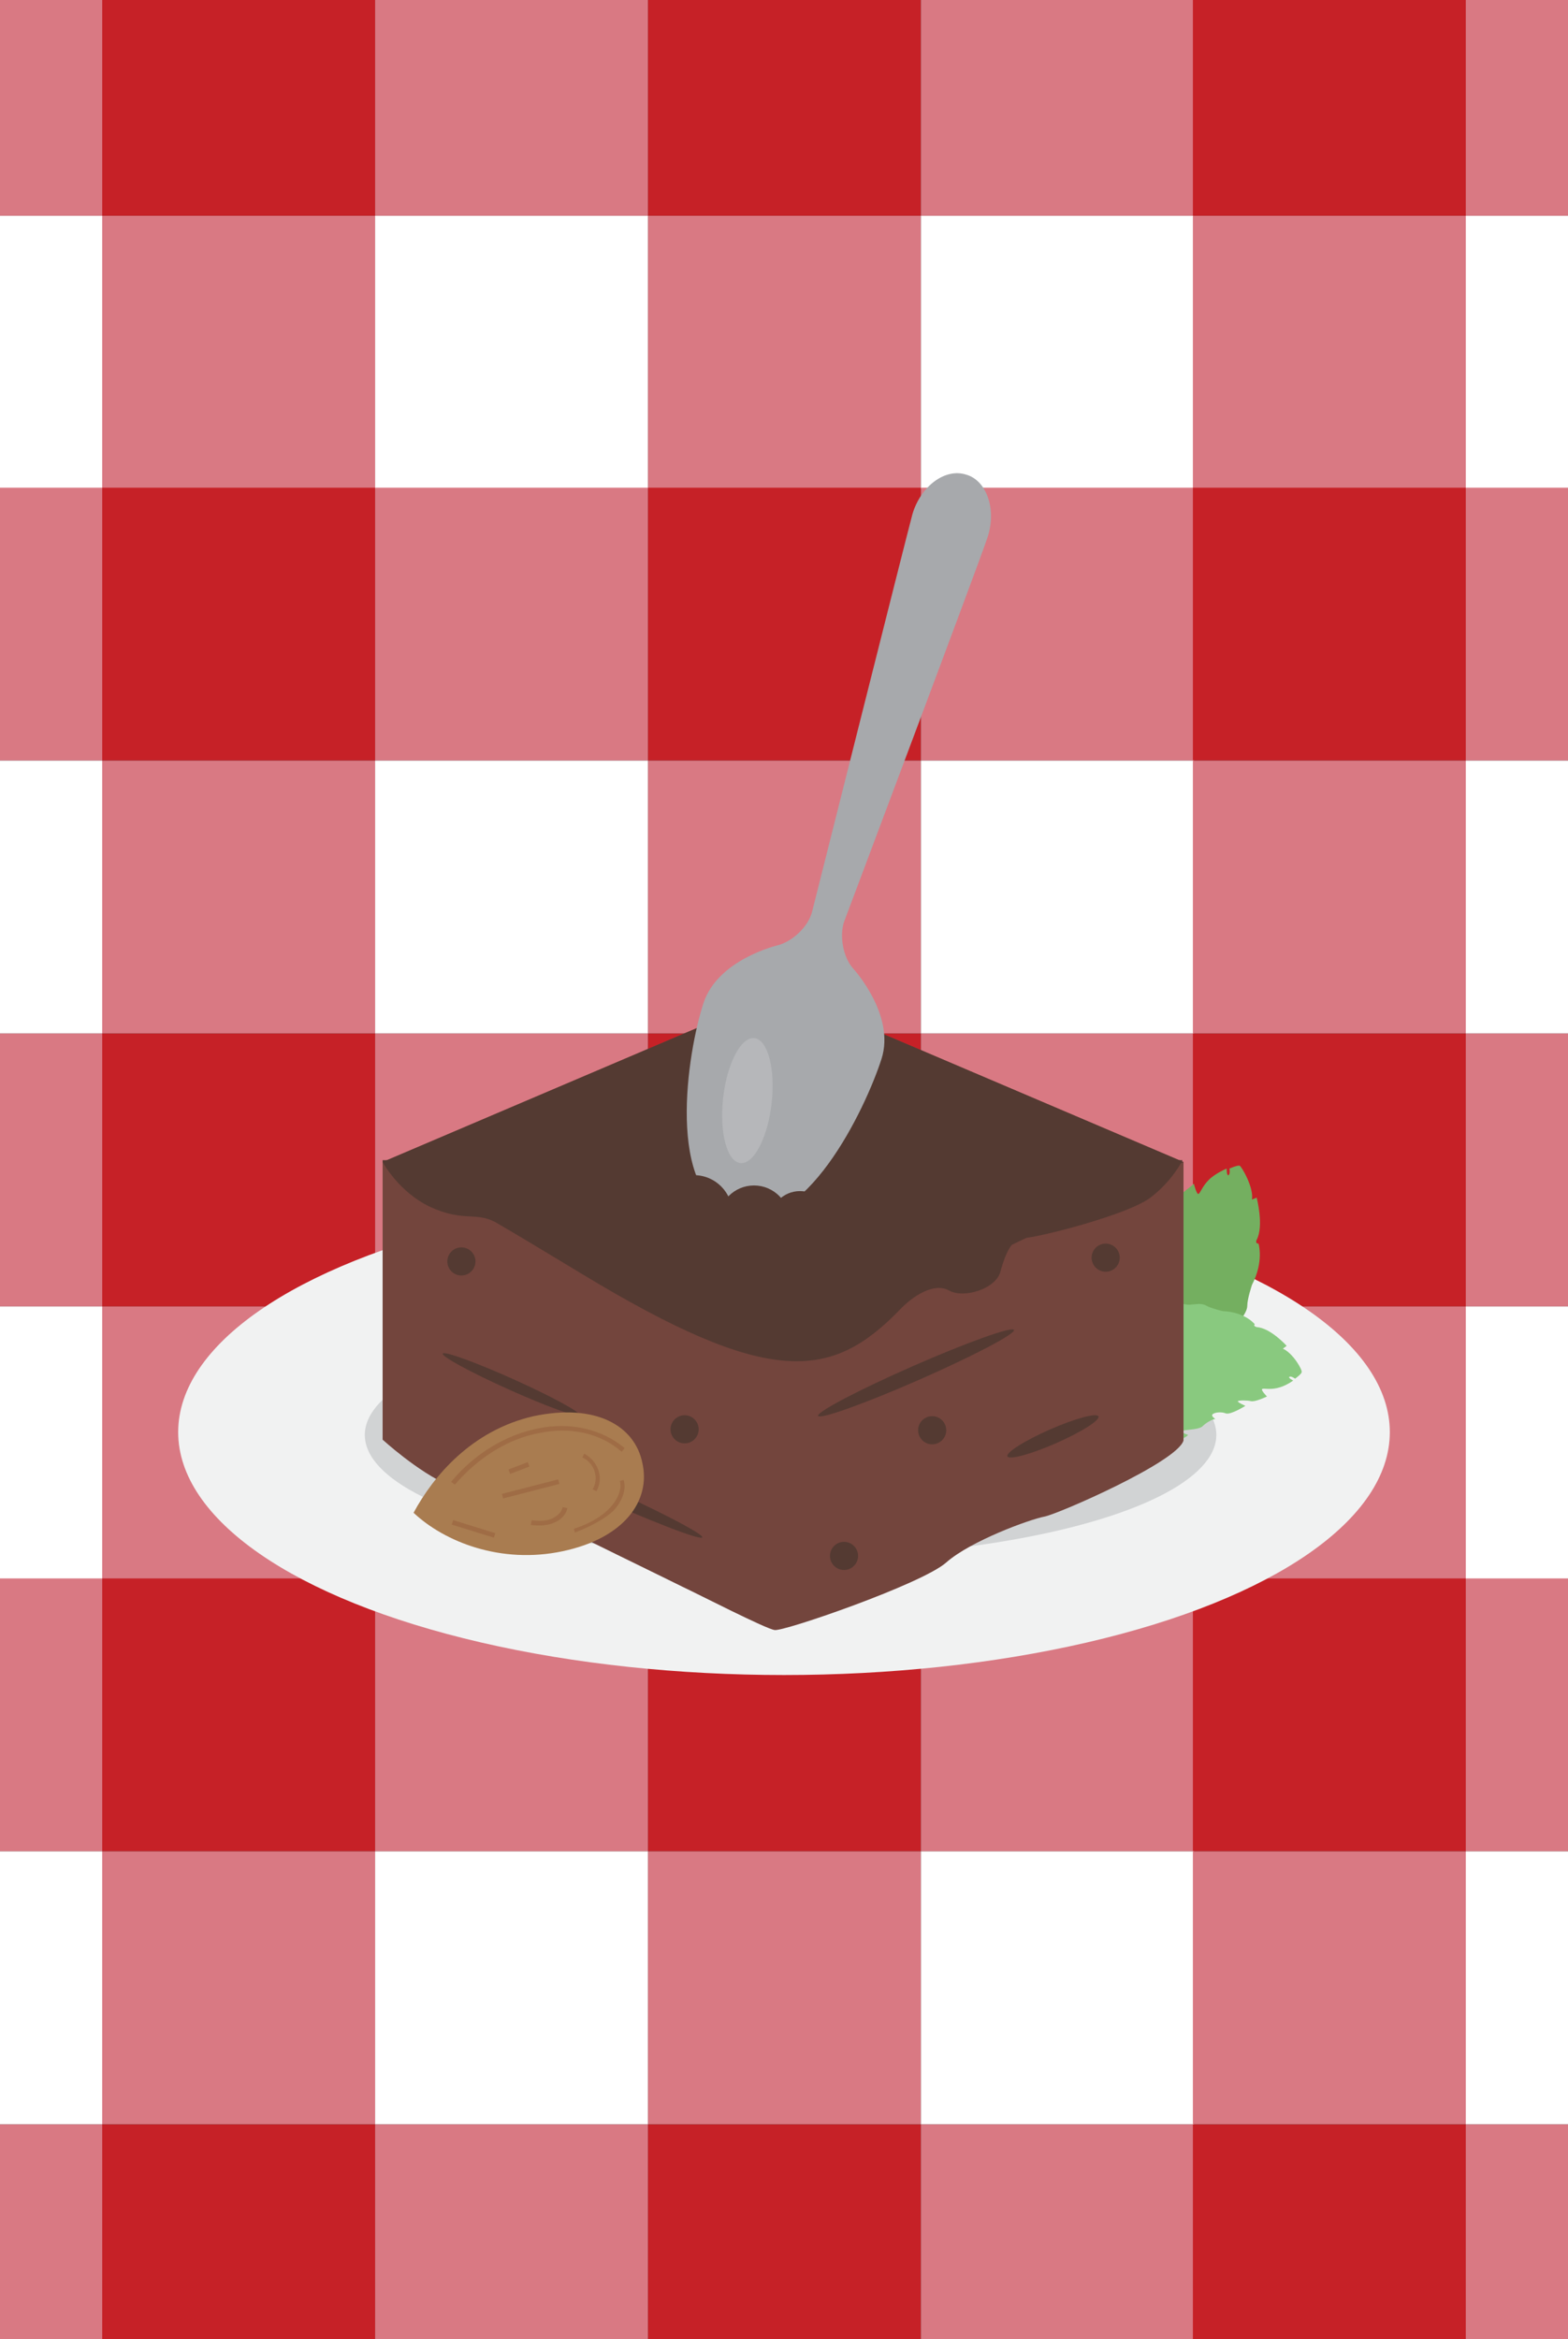 <?xml version="1.0" encoding="utf-8"?>
<!-- Generator: Adobe Illustrator 18.1.1, SVG Export Plug-In . SVG Version: 6.00 Build 0)  -->
<!DOCTYPE svg PUBLIC "-//W3C//DTD SVG 1.1//EN" "http://www.w3.org/Graphics/SVG/1.1/DTD/svg11.dtd">
<svg version="1.1" id="Layer_1" xmlns="http://www.w3.org/2000/svg" xmlns:xlink="http://www.w3.org/1999/xlink" x="0px" y="0px"
	 viewBox="0 0 167.2 249.4" enable-background="new 0 0 167.2 249.4" xml:space="preserve">
<rect x="0" y="0" width="167.2" height="249.4" fill="#333333" stroke="none"/>
<g>
	<rect x="-18.2" y="23" fill="#FFFFFF" width="29.1" height="29.1"/>
	<rect x="10.9" y="23" fill="#D97983" width="29.1" height="29.1"/>
	<rect x="40" y="23" fill="#FFFFFF" width="29.1" height="29.1"/>
	<rect x="69.1" y="23" fill="#D97983" width="29.1" height="29.1"/>
	<rect x="98.2" y="23" fill="#FFFFFF" width="29.1" height="29.1"/>
	<rect x="127.2" y="23" fill="#D97983" width="29.1" height="29.1"/>
	<rect x="156.3" y="23" fill="#FFFFFF" width="29.1" height="29.1"/>
	<rect x="-18.2" y="52" fill="#D97983" width="29.1" height="29.1"/>
	<rect x="10.9" y="52" fill="#C62127" width="29.1" height="29.1"/>
	<rect x="40" y="52" fill="#D97983" width="29.1" height="29.1"/>
	<rect x="69.1" y="52" fill="#C62127" width="29.1" height="29.1"/>
	<rect x="98.2" y="52" fill="#D97983" width="29.1" height="29.1"/>
	<rect x="127.2" y="52" fill="#C62127" width="29.1" height="29.1"/>
	<rect x="156.3" y="52" fill="#D97983" width="29.1" height="29.1"/>
	<g>
		<rect x="-18.2" y="-6.1" fill="#D97983" width="29.1" height="29.1"/>
		<rect x="10.9" y="-6.1" fill="#C62127" width="29.1" height="29.1"/>
		<rect x="40" y="-6.1" fill="#D97983" width="29.1" height="29.1"/>
		<rect x="69.1" y="-6.1" fill="#C62127" width="29.1" height="29.1"/>
		<rect x="98.2" y="-6.1" fill="#D97983" width="29.1" height="29.1"/>
		<rect x="127.2" y="-6.1" fill="#C62127" width="29.1" height="29.1"/>
		<rect x="156.3" y="-6.1" fill="#D97983" width="29.1" height="29.1"/>
	</g>
	<g>
		<rect x="-18.2" y="226.5" fill="#D97983" width="29.1" height="29.1"/>
		<rect x="10.9" y="226.5" fill="#C62127" width="29.1" height="29.1"/>
		<rect x="40" y="226.5" fill="#D97983" width="29.1" height="29.1"/>
		<rect x="69.1" y="226.5" fill="#C62127" width="29.1" height="29.1"/>
		<rect x="98.2" y="226.5" fill="#D97983" width="29.1" height="29.1"/>
		<rect x="127.2" y="226.5" fill="#C62127" width="29.1" height="29.1"/>
		<rect x="156.3" y="226.5" fill="#D97983" width="29.1" height="29.1"/>
	</g>
	<rect x="-18.2" y="81.1" fill="#FFFFFF" width="29.1" height="29.1"/>
	<rect x="10.9" y="81.1" fill="#D97983" width="29.1" height="29.1"/>
	<rect x="40" y="81.1" fill="#FFFFFF" width="29.1" height="29.1"/>
	<rect x="69.1" y="81.1" fill="#D97983" width="29.1" height="29.1"/>
	<rect x="98.2" y="81.1" fill="#FFFFFF" width="29.1" height="29.1"/>
	<rect x="127.2" y="81.1" fill="#D97983" width="29.1" height="29.1"/>
	<rect x="156.3" y="81.1" fill="#FFFFFF" width="29.1" height="29.1"/>
	<rect x="-18.2" y="110.2" fill="#D97983" width="29.1" height="29.1"/>
	<rect x="10.9" y="110.2" fill="#C62127" width="29.1" height="29.1"/>
	<rect x="40" y="110.2" fill="#D97983" width="29.1" height="29.1"/>
	<rect x="69.1" y="110.2" fill="#C62127" width="29.1" height="29.1"/>
	<rect x="98.2" y="110.2" fill="#D97983" width="29.1" height="29.1"/>
	<rect x="127.2" y="110.2" fill="#C62127" width="29.1" height="29.1"/>
	<rect x="156.3" y="110.2" fill="#D97983" width="29.1" height="29.1"/>
	<rect x="-18.2" y="139.3" fill="#FFFFFF" width="29.1" height="29.1"/>
	<rect x="10.9" y="139.3" fill="#D97983" width="29.1" height="29.1"/>
	<rect x="40" y="139.3" fill="#FFFFFF" width="29.1" height="29.1"/>
	<rect x="69.1" y="139.3" fill="#D97983" width="29.1" height="29.1"/>
	<rect x="98.2" y="139.3" fill="#FFFFFF" width="29.1" height="29.1"/>
	<rect x="127.2" y="139.3" fill="#D97983" width="29.1" height="29.1"/>
	<rect x="156.3" y="139.3" fill="#FFFFFF" width="29.1" height="29.1"/>
	<rect x="-18.2" y="168.3" fill="#D97983" width="29.1" height="29.1"/>
	<rect x="10.9" y="168.3" fill="#C62127" width="29.1" height="29.1"/>
	<rect x="40" y="168.3" fill="#D97983" width="29.1" height="29.1"/>
	<rect x="69.1" y="168.3" fill="#C62127" width="29.1" height="29.1"/>
	<rect x="98.2" y="168.3" fill="#D97983" width="29.1" height="29.1"/>
	<rect x="127.2" y="168.3" fill="#C62127" width="29.1" height="29.1"/>
	<rect x="156.3" y="168.3" fill="#D97983" width="29.1" height="29.1"/>
	<rect x="-18.2" y="197.4" fill="#FFFFFF" width="29.1" height="29.1"/>
	<rect x="10.9" y="197.4" fill="#D97983" width="29.1" height="29.1"/>
	<rect x="40" y="197.4" fill="#FFFFFF" width="29.1" height="29.1"/>
	<rect x="69.1" y="197.4" fill="#D97983" width="29.1" height="29.1"/>
	<rect x="98.2" y="197.4" fill="#FFFFFF" width="29.1" height="29.1"/>
	<g>
		<rect x="127.2" y="197.4" fill="#D97983" width="29.1" height="29.1"/>
		<rect x="156.3" y="197.4" fill="#FFFFFF" width="29.1" height="29.1"/>
	</g>
</g>
<g>
	<ellipse fill="#F1F2F2" cx="83.6" cy="152.7" rx="64.6" ry="25.9"/>
	<ellipse fill="#D1D3D4" cx="84.3" cy="153" rx="45.4" ry="13.1"/>
	<path fill="#74AF60" d="M110.3,148.6c0,0-1.5-6.8,0.8-11.1c0,0,0.2,0.8,0.4,0.8c0.2,0,0.1-2,0.5-2.7c0.4-0.6,1.7-1.1,1.7-1.1
		s-0.4,0.7-0.2,0.8c0.2,0.1,1.4-1.7,1.9-1.9c0,0,0,0.9,0.2,0.6c0.2-0.3,1.2-1.6,2.1-1.8c0,0-0.2,0.8,0,0.9c0.2,0,1.1-1.6,1.8-1.8
		c0.7-0.2,1.5-0.6,1.8-0.9c0,0,0,0.7,0.3,0.7c0.3,0,0.9-0.7,1-1.3s2.2-1.7,2.2-1.7s-0.2,1.2,0,1.1c0.2,0,0.8-1,0.9-1.5
		c0.2-0.5,1.4-1.2,1.6-1.5c0,0,0.3,1.2,0.5,1.1c0.2-0.1,0.4-0.8,1.1-1.5c0.7-0.7,1.9-1.2,1.9-1.2s0,0.8,0.2,0.7
		c0.2-0.1,0.1-0.7,0.1-0.7s0.9-0.4,1.1-0.3s1.5,2.3,1.3,3.6l0.5-0.2c0,0,0.8,3,0,4.5c0,0-0.2,0.4,0.2,0.4c0,0,0.6,1.9-0.7,4.4
		c0,0-0.5,1.5-0.5,2.2s-0.7,1.5-0.9,1.7c-0.2,0.2-0.8,1.8-1,2.7c-0.2,0.9-1.2,2.9-3.4,4c-2.2,1-2.7,2.6-3.3,3.2
		S118.7,155.9,110.3,148.6z"/>
	<path fill="#89C97F" d="M112,151c0,0,4.1,4.1,8.1,4.3c0,0-0.5-0.5-0.4-0.6c0.1-0.1,1.5,0.8,2.1,0.8c0.6,0,1.5-0.7,1.5-0.7
		s-0.6,0-0.6-0.2c0-0.2,1.8-0.3,2.1-0.5c0,0-0.6-0.4-0.3-0.4c0.3,0,1.6-0.1,2.2-0.7c0,0-0.7-0.2-0.6-0.4c0.1-0.2,1.6-0.1,2.1-0.5
		c0.4-0.4,1.1-0.8,1.4-0.8c0,0-0.5-0.3-0.3-0.5c0.2-0.2,0.9-0.3,1.4-0.1c0.5,0.2,2.1-0.8,2.1-0.8s-0.9-0.4-0.8-0.5
		c0.1-0.1,1-0.1,1.4,0c0.4,0.1,1.5-0.4,1.7-0.5c0,0-0.7-0.7-0.5-0.8c0.2-0.1,0.7,0.1,1.6-0.1s1.7-0.8,1.7-0.8s-0.6-0.3-0.4-0.4
		c0.2-0.1,0.6,0.2,0.6,0.2s0.7-0.5,0.7-0.7c0.1-0.2-0.9-2-2-2.5l0.4-0.3c0,0-1.7-1.9-3.2-2c0,0-0.4-0.1-0.2-0.3c0,0-1-1.3-3.4-1.4
		c0,0-1.3-0.3-1.8-0.6c-0.5-0.3-1.3-0.1-1.6-0.1c-0.3,0.1-1.6-0.2-2.3-0.5c-0.7-0.2-2.6-0.4-4.2,0.6c-1.7,1.1-3,0.7-3.7,0.9
		C116.2,140.2,110.6,142,112,151z"/>
	<path fill="#73453D" d="M40.8,153.5c0,0,3.7,3.4,7.1,4.9c3.4,1.5,8.8,2.8,10.5,3.7c1.7,0.9,12.8,6.3,14.4,7.1
		c1.7,0.8,8.9,4.5,9.8,4.6c0.9,0.2,15.7-4.9,18.3-7.2c2.6-2.3,8.9-4.6,10.5-4.9c1.5-0.3,14.1-5.8,14.8-8.1
		C126.9,151.1,40.8,153.5,40.8,153.5z"/>
	<polygon fill="#73453D" points="83.5,105.7 40.8,123.9 40.8,153.5 83.5,173.1 126.2,153.5 126.2,123.9 	"/>
	<polygon fill="#543A32" points="83.5,105.7 40.8,123.9 83.5,144.5 126.2,123.9 	"/>
	<ellipse transform="matrix(0.912 0.41 -0.41 0.912 65.315 -9.347)" fill="#543A32" cx="54.5" cy="147.6" rx="8" ry="0.6"/>
	
		<ellipse transform="matrix(0.916 -0.402 0.402 0.916 -52.082 57.925)" fill="#543A32" cx="112.2" cy="153.2" rx="5.3" ry="0.8"/>
	
		<ellipse transform="matrix(0.916 -0.402 0.402 0.916 -50.576 51.522)" fill="#543A32" cx="97.6" cy="146.4" rx="11.4" ry="0.8"/>
	<ellipse transform="matrix(0.912 0.41 -0.41 0.912 70.642 -11.973)" fill="#543A32" cx="63.2" cy="158.7" rx="12.8" ry="0.7"/>
	<circle fill="#543A32" cx="73" cy="152.4" r="1.5"/>
	<circle fill="#543A32" cx="99.4" cy="152.5" r="1.5"/>
	<circle fill="#543A32" cx="90" cy="165.9" r="1.5"/>
	<circle fill="#543A32" cx="117.9" cy="134.1" r="1.5"/>
	<circle fill="#543A32" cx="49.2" cy="134.5" r="1.5"/>
	<path fill="#543A32" d="M40.8,123.9c0,0,1.7,3.2,5.1,4.8c3.5,1.6,4.8,0.5,6.9,1.6c2.1,1.2,6.7,4,9.2,5.5
		c20.1,12.2,26.7,11.3,33.9,3.9c1.4-1.5,3.7-3,5.3-2.1c1.6,0.9,5.1-0.2,5.5-2.1c0.5-1.8,1.2-3.5,2.5-3.5s11.3-2.5,13.6-4.4
		c2.3-1.8,3.3-3.9,3.3-3.9H40.8z"/>
	<g>
		<path fill="#A97C50" d="M56.9,151c6.6-1.4,10.8,1,11.6,5c0.9,4-1.9,8-8.5,9.4s-12.6-1-15.9-4.1C46.2,157.4,50.3,152.5,56.9,151z"
			/>
		<g opacity="0.2">
			<g>
				<path fill="#762B17" d="M61.3,163.4l-0.1-0.4c1.6-0.5,3-1.3,3.9-2.3c0.9-1,1.2-2,1-2.8l0.4-0.1c0.3,1-0.1,2.2-1.1,3.3
					C64.4,162,62.9,162.8,61.3,163.4z"/>
			</g>
			<g>
				<path fill="#762B17" d="M56.6,162.6l0.1-0.5c0.8,0.1,1.6,0.1,2.2-0.2c0.6-0.3,1-0.7,1.1-1.2l0.5,0.1c-0.1,0.6-0.6,1.2-1.3,1.5
					C58.4,162.7,57.5,162.7,56.6,162.6z"/>
			</g>
			<g>
				<path fill="#762B17" d="M48.5,158.3l-0.4-0.3c2.5-3,5.8-5,9.3-5.7c3.5-0.7,6.8,0.1,9.2,2.1l-0.3,0.4c-2.3-2-5.5-2.7-8.8-2
					C54.2,153.4,51,155.4,48.5,158.3z"/>
			</g>
			<g>
				<path fill="#762B17" d="M63.6,159l-0.4-0.2c0.7-1.2,0.2-2.8-1.1-3.4l0.2-0.4C63.8,155.8,64.4,157.6,63.6,159z"/>
			</g>
			<g>
				
					<rect x="48.2" y="162.8" transform="matrix(0.955 0.296 -0.296 0.955 50.48 -7.659)" fill="#762B17" width="4.7" height="0.5"/>
			</g>
			<g>
				
					<rect x="55.1" y="155.4" transform="matrix(0.357 0.934 -0.934 0.357 181.746 48.961)" fill="#762B17" width="0.5" height="2.2"/>
			</g>
			<g>
				
					<rect x="56.4" y="155.7" transform="matrix(0.25 0.968 -0.968 0.25 196.142 64.218)" fill="#762B17" width="0.5" height="6.2"/>
			</g>
		</g>
	</g>
	<g>
		<path id="spoon_1_" fill="#A7A9AC" d="M78.3,129.6c7.5,2.3,14-11.4,15.7-16.7c1.5-4.7-3-9.6-3-9.6c-1.1-1.2-1.5-3.5-1-5
			c0,0,14.6-38.8,15.3-41c1-3-0.1-6.1-2.3-6.7c-2.2-0.7-4.8,1.2-5.7,4.2C96.7,57,86.6,97.2,86.6,97.2c-0.4,1.6-2.1,3.2-3.7,3.6
			c0,0-6.4,1.5-7.9,6.2C73.3,112.2,70.9,127.2,78.3,129.6z"/>
		
			<ellipse transform="matrix(0.994 0.112 -0.112 0.994 13.61 -8.171)" opacity="0.2" fill="#F1F2F2" cx="79.7" cy="117.3" rx="2.6" ry="6.7"/>
	</g>
	<circle fill="#543A32" cx="74" cy="129.4" r="4.1"/>
	<circle fill="#543A32" cx="80.4" cy="130.2" r="3.8"/>
	<circle fill="#543A32" cx="85.3" cy="130.2" r="3.2"/>
</g>
</svg>
